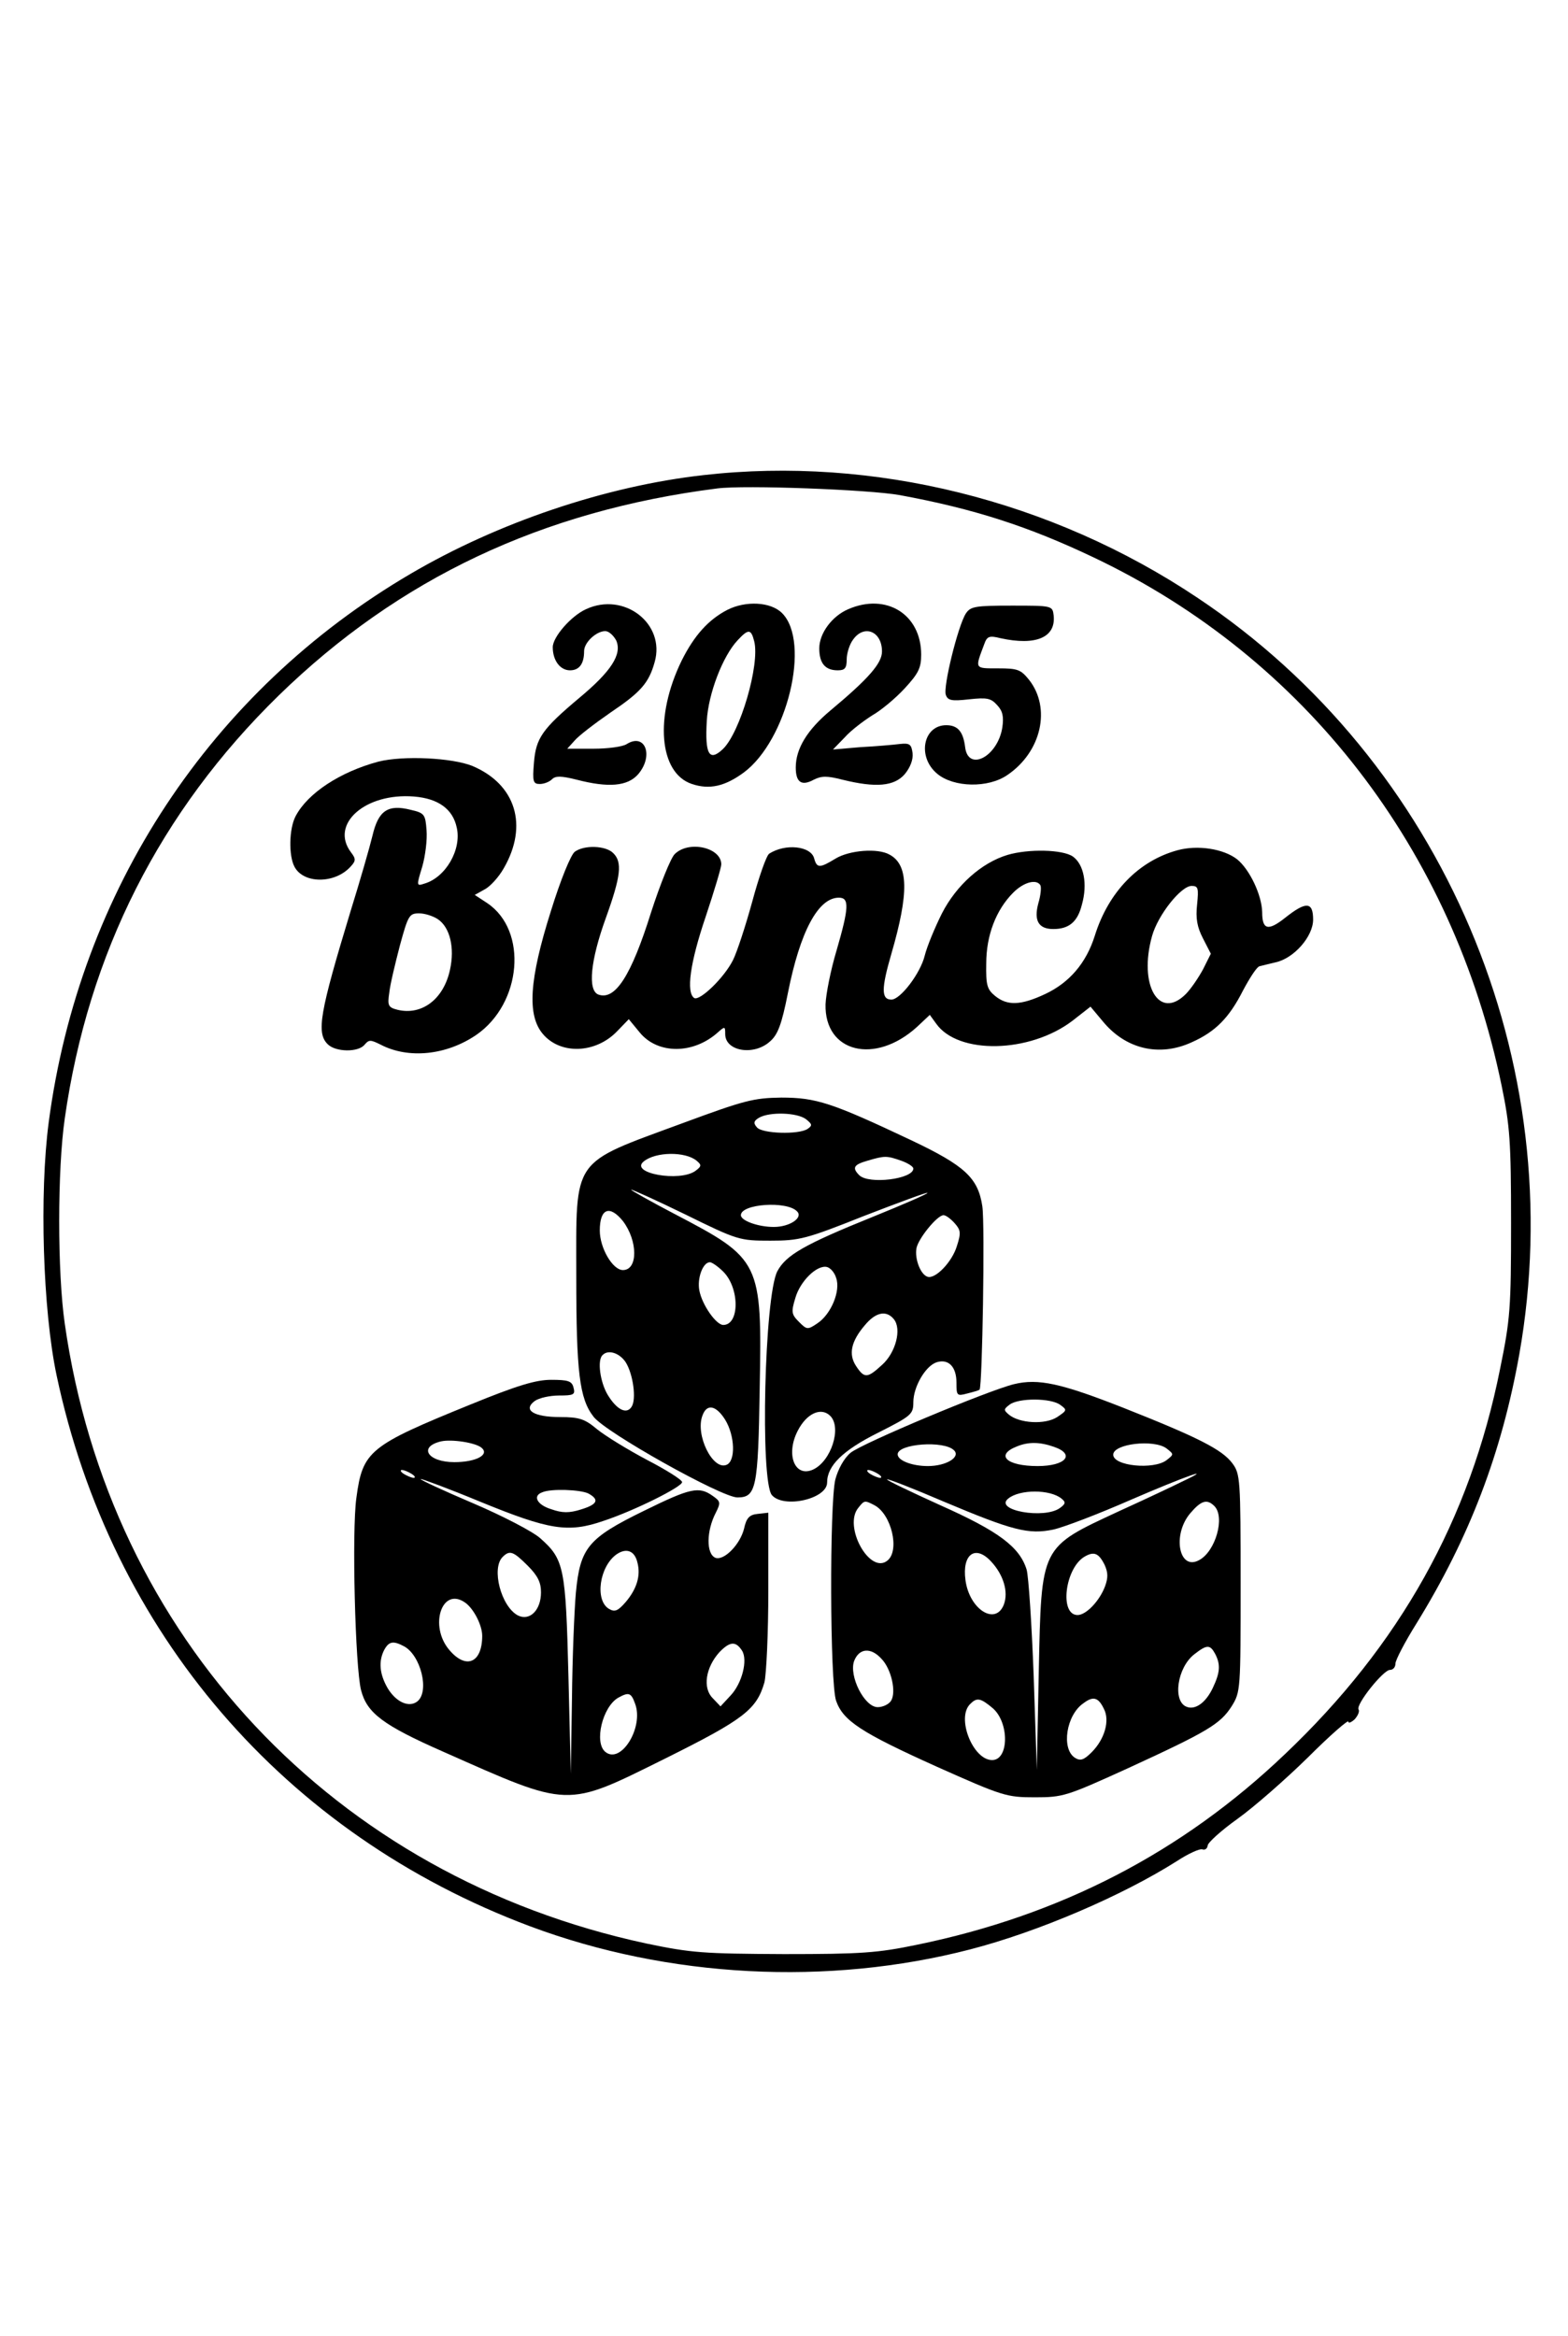 <?xml version="1.0" encoding="UTF-8" standalone="yes"?>
<svg version="1.0" xmlns="http://www.w3.org/2000/svg" width="400" height="595.918" viewBox="0 0 400 596" preserveAspectRatio="xMidYMid meet">
  <g transform="translate(0,596) scale(0.1,-0.1)" fill="#000000" stroke="none">
    <path d="M1795 4748 c-250 -28 -525 -121 -748 -252 -510 -299 -845 -808 -923
-1399 -24 -182 -15 -479 20 -645 139 -657 581 -1171 1208 -1406 353 -132 760
-153 1123 -59 174 45 388 137 527 225 29 19 59 33 66 30 6 -2 12 2 13 10 0 7
34 38 76 68 42 30 123 101 180 157 56 56 103 97 103 91 0 -5 7 -2 16 6 8 9 13
20 10 25 -8 12 63 101 80 101 8 0 14 7 14 16 0 9 24 55 54 103 135 219 217
434 262 686 132 745 -194 1512 -821 1930 -372 249 -828 362 -1260 313z m500
-51 c190 -35 329 -80 495 -159 539 -256 917 -745 1041 -1348 21 -102 24 -142
24 -350 0 -217 -2 -245 -28 -372 -77 -385 -256 -705 -549 -983 -263 -251 -573
-411 -938 -486 -101 -21 -142 -24 -340 -24 -206 1 -236 3 -351 27 -797 171
-1370 782 -1484 1581 -19 131 -19 393 0 524 60 421 243 783 546 1079 306 298
671 471 1119 528 70 9 387 -3 465 -17z"/>
    <path d="M1495 4406 c-38 -17 -85 -71 -85 -97 0 -34 19 -59 44 -59 24 0 36 17
36 49 0 22 31 51 54 51 9 0 21 -11 28 -24 15 -35 -12 -78 -95 -147 -94 -79
-110 -102 -115 -165 -4 -48 -2 -54 15 -54 10 0 24 5 31 12 9 9 23 9 63 -1 81
-21 130 -17 157 14 40 47 18 106 -29 77 -10 -7 -49 -12 -85 -12 l-67 0 19 21
c10 12 52 44 91 71 77 52 98 75 113 129 28 98 -78 180 -175 135z"/>
    <path d="M1855 4404 c-48 -25 -84 -65 -116 -129 -70 -143 -58 -287 26 -315 45
-15 84 -6 132 29 111 82 172 333 98 407 -29 29 -93 32 -140 8z m69 -80 c15
-59 -36 -233 -80 -275 -35 -33 -46 -13 -41 72 4 70 41 166 79 206 27 29 34 29
42 -3z"/>
    <path d="M2164 4406 c-42 -18 -74 -62 -74 -100 0 -38 15 -56 47 -56 18 0 23 5
23 28 0 15 7 38 16 50 28 40 74 22 74 -30 0 -30 -34 -69 -131 -150 -60 -50
-89 -98 -89 -146 0 -38 15 -48 46 -31 20 10 34 10 73 0 85 -21 132 -17 159 14
14 17 22 37 20 54 -3 22 -7 26 -33 23 -16 -2 -61 -6 -100 -8 l-70 -6 30 31
c16 18 48 42 70 56 23 13 60 44 83 69 35 38 42 52 42 86 0 103 -89 158 -186
116z"/>
    <path d="M2464 4395 c-20 -31 -59 -189 -51 -208 5 -14 15 -16 59 -11 46 5 56
3 72 -15 14 -15 17 -29 13 -57 -12 -75 -88 -114 -95 -49 -5 39 -19 55 -48 55
-59 0 -75 -81 -23 -124 42 -35 130 -37 179 -3 87 59 112 171 55 243 -21 26
-29 29 -79 29 -61 0 -59 -2 -35 62 7 20 13 22 41 15 91 -20 142 2 136 58 -3
25 -4 25 -107 25 -93 0 -105 -2 -117 -20z"/>
    <path d="M965 4017 c-97 -26 -180 -80 -211 -139 -17 -32 -18 -101 -3 -129 23
-44 103 -44 143 0 14 15 14 20 1 37 -54 72 37 152 161 142 62 -5 99 -32 109
-79 13 -56 -28 -127 -82 -143 -21 -7 -21 -6 -6 43 8 28 13 69 11 93 -3 40 -5
44 -40 52 -59 15 -83 -2 -98 -66 -7 -29 -32 -116 -56 -193 -78 -257 -88 -310
-58 -339 20 -20 78 -21 94 -1 11 13 15 13 41 0 71 -37 168 -27 244 25 116 80
132 266 28 336 l-32 21 25 14 c14 7 36 31 49 54 63 109 31 214 -80 261 -52 21
-177 27 -240 11z m152 -402 c31 -21 43 -73 31 -128 -16 -76 -72 -118 -134
-103 -24 6 -26 11 -21 44 2 20 15 74 27 120 21 77 24 82 49 82 15 0 36 -7 48
-15z"/>
    <path d="M1466 3787 c-10 -8 -36 -71 -61 -152 -55 -174 -61 -265 -20 -313 45
-53 135 -50 190 8 l29 30 28 -34 c46 -56 137 -56 200 1 17 15 18 15 18 -5 0
-44 73 -56 114 -19 20 17 30 43 46 124 31 156 77 243 130 243 27 0 26 -25 -6
-135 -15 -50 -27 -111 -28 -137 -3 -123 126 -155 233 -58 l33 31 16 -22 c56
-80 239 -76 348 7 l46 36 31 -37 c58 -71 144 -92 227 -54 61 27 96 63 131 132
17 32 35 60 42 62 7 2 25 6 41 10 47 10 96 66 96 109 0 46 -18 47 -71 5 -44
-35 -59 -31 -59 14 -1 44 -32 109 -64 135 -35 27 -101 37 -152 23 -99 -27
-176 -106 -211 -218 -22 -70 -65 -120 -127 -149 -62 -29 -96 -30 -127 -5 -21
17 -24 28 -23 83 0 72 25 137 69 181 27 27 59 35 69 19 3 -5 1 -26 -5 -46 -12
-44 0 -66 38 -66 40 0 62 18 73 62 15 53 5 103 -23 123 -26 18 -113 20 -167 4
-66 -20 -130 -77 -167 -149 -18 -36 -38 -84 -44 -108 -11 -45 -62 -112 -85
-112 -26 0 -26 28 0 117 45 155 44 227 -5 253 -30 17 -102 11 -137 -10 -41
-25 -48 -25 -55 0 -8 32 -74 39 -115 12 -7 -5 -26 -59 -43 -122 -17 -62 -39
-129 -49 -149 -23 -46 -85 -105 -99 -97 -21 14 -11 89 29 207 22 66 40 126 40
134 0 43 -83 62 -119 26 -10 -10 -37 -77 -60 -148 -51 -163 -92 -226 -135
-210 -27 11 -20 86 19 194 39 108 43 144 19 167 -19 19 -74 21 -98 3z m1588
-134 c-4 -36 0 -58 15 -87 l20 -39 -20 -40 c-12 -22 -31 -50 -44 -63 -68 -68
-121 23 -86 148 15 54 74 128 101 128 17 0 18 -6 14 -47z"/>
    <path d="M1742 3095 c-287 -106 -272 -84 -272 -391 0 -244 8 -312 44 -358 30
-40 327 -206 367 -206 48 0 53 22 57 278 6 324 3 330 -217 445 -61 32 -111 60
-111 62 0 2 62 -26 138 -63 134 -66 139 -67 217 -67 74 0 91 4 239 63 88 34
161 61 162 59 2 -2 -60 -29 -139 -61 -176 -71 -222 -98 -244 -139 -33 -64 -44
-534 -14 -571 30 -35 141 -10 141 32 0 43 40 82 130 127 85 43 90 47 90 78 0
39 31 93 60 102 30 9 50 -12 50 -52 0 -33 1 -35 27 -28 16 4 30 8 32 10 7 8
14 423 7 468 -11 72 -44 103 -181 168 -203 96 -243 109 -332 109 -71 -1 -94
-7 -251 -65z m314 10 c16 -13 17 -16 4 -25 -23 -15 -116 -12 -129 4 -10 11 -8
17 6 25 27 15 96 13 119 -4z m-279 -106 c13 -11 13 -14 -3 -26 -40 -29 -169
-6 -132 24 30 25 106 26 135 2z m522 0 c17 -6 31 -15 31 -20 0 -27 -114 -41
-138 -17 -19 19 -14 27 21 37 44 13 49 13 86 0z m-266 -129 c17 -16 -18 -40
-59 -40 -40 0 -84 16 -84 30 0 29 117 37 143 10z m-444 -25 c38 -50 39 -125 0
-125 -26 0 -59 56 -59 101 0 56 25 66 59 24z m846 -5 c16 -18 17 -25 6 -59
-12 -40 -55 -85 -75 -78 -18 6 -33 46 -28 73 5 25 53 84 69 84 6 0 18 -9 28
-20z m-590 -124 c42 -42 42 -136 0 -136 -18 0 -54 51 -61 88 -6 31 9 72 27 72
5 0 21 -11 34 -24z m288 -16 c12 -33 -13 -93 -48 -116 -25 -17 -27 -16 -47 4
-19 19 -20 25 -9 61 12 42 54 84 80 79 9 -2 20 -14 24 -28z m147 -105 c21 -25
5 -86 -30 -117 -37 -34 -45 -35 -66 -3 -20 30 -13 63 22 104 28 34 55 39 74
16z m-684 -110 c19 -30 28 -95 15 -114 -13 -20 -38 -7 -61 31 -19 32 -27 88
-13 101 14 15 43 6 59 -18z m254 -147 c25 -41 27 -106 3 -115 -35 -14 -80 77
-61 126 11 31 35 26 58 -11z m268 10 c30 -30 2 -116 -44 -137 -47 -21 -70 39
-39 99 23 45 60 61 83 38z"/>
    <path d="M1200 2377 c-258 -105 -275 -118 -291 -238 -12 -84 -3 -434 12 -491
15 -58 56 -89 208 -156 327 -145 312 -145 568 -18 201 100 233 125 253 194 5
20 10 126 10 235 l0 198 -27 -3 c-21 -2 -29 -10 -35 -38 -10 -40 -51 -82 -73
-74 -24 10 -23 69 1 115 13 26 12 29 -8 43 -35 25 -57 20 -175 -38 -143 -70
-163 -94 -174 -209 -4 -45 -9 -167 -10 -272 l-3 -190 -6 250 c-7 277 -11 297
-72 351 -19 17 -96 57 -171 89 -75 32 -136 60 -134 62 2 1 70 -24 152 -58 176
-72 224 -80 314 -49 79 26 201 87 201 99 0 6 -40 31 -90 57 -49 26 -106 61
-127 78 -31 26 -45 31 -94 31 -68 0 -96 18 -65 41 11 8 39 14 62 14 37 0 42 2
37 20 -4 17 -14 20 -57 20 -39 0 -86 -14 -206 -63z m28 -110 c22 -18 -14 -37
-69 -37 -68 0 -93 39 -34 53 27 6 87 -3 103 -16z m-178 -67 c8 -5 11 -10 5
-10 -5 0 -17 5 -25 10 -8 5 -10 10 -5 10 6 0 17 -5 25 -10z m451 -50 c29 -16
23 -28 -20 -41 -29 -9 -47 -9 -75 1 -36 11 -48 34 -23 43 22 10 98 7 118 -3z
m125 -176 c9 -34 -2 -68 -30 -101 -20 -23 -28 -26 -43 -17 -36 22 -24 108 20
139 25 17 46 9 53 -21z m-280 -8 c26 -26 34 -43 34 -68 0 -46 -29 -74 -59 -59
-43 23 -68 120 -39 149 18 18 27 15 64 -22z m-160 -94 c22 -15 44 -58 44 -85
0 -69 -41 -87 -84 -36 -52 61 -19 162 40 121z m-155 -112 c42 -23 65 -114 34
-140 -21 -17 -54 -3 -76 33 -21 36 -24 69 -9 98 12 22 23 24 51 9z m862 -11
c15 -24 0 -83 -29 -114 l-26 -28 -20 21 c-26 26 -18 78 17 117 27 28 42 29 58
4z m-273 -135 c23 -60 -36 -156 -76 -123 -29 24 -7 115 33 138 27 15 33 13 43
-15z"/>
    <path d="M2587 2429 c-66 -16 -388 -151 -417 -175 -17 -14 -32 -42 -39 -68
-15 -62 -14 -520 2 -565 18 -51 64 -81 257 -168 168 -75 178 -78 250 -78 72 0
81 3 235 73 207 95 238 114 267 159 23 37 23 42 23 315 0 265 -1 278 -21 305
-26 35 -87 66 -279 142 -158 62 -216 75 -278 60z m118 -53 c18 -13 17 -14 -8
-31 -31 -20 -96 -16 -123 6 -14 12 -14 14 2 26 23 17 105 17 129 -1z m-271
-116 c17 -17 -20 -40 -67 -40 -40 0 -77 14 -77 30 0 27 119 36 144 10z m255 9
c55 -19 30 -49 -42 -49 -79 0 -109 28 -53 50 29 12 58 12 95 -1z m287 -4 c19
-15 19 -15 0 -30 -33 -25 -136 -15 -136 14 0 28 104 40 136 16z m-736 -65 c8
-5 11 -10 5 -10 -5 0 -17 5 -25 10 -8 5 -10 10 -5 10 6 0 17 -5 25 -10z m775
-20 c-22 -11 -94 -45 -160 -75 -202 -94 -198 -86 -205 -410 l-5 -250 -8 240
c-5 132 -13 254 -18 271 -18 58 -72 98 -220 164 -77 35 -138 64 -136 66 2 2
66 -23 143 -56 178 -75 218 -85 281 -72 27 6 116 40 198 76 141 61 219 88 130
46z m-307 -43 c11 -9 11 -13 -4 -24 -40 -29 -169 -6 -132 24 29 24 107 24 136
0z m-477 -17 c43 -23 65 -115 33 -141 -45 -37 -114 88 -74 135 15 19 16 19 41
6z m867 -2 c28 -28 3 -116 -39 -138 -51 -28 -69 64 -23 119 28 33 43 38 62 19z
m-570 -141 c32 -34 45 -78 33 -110 -21 -55 -88 -13 -98 62 -9 66 25 91 65 48z
m290 -9 c9 -20 9 -33 1 -55 -14 -37 -48 -73 -70 -73 -47 0 -32 120 18 149 24
14 36 9 51 -21z m282 -227 c14 -27 13 -47 -6 -87 -18 -38 -45 -57 -67 -48 -36
14 -24 100 20 134 32 25 40 25 53 1z m-851 -13 c25 -26 38 -85 24 -107 -6 -9
-21 -16 -34 -16 -34 0 -74 80 -60 118 13 33 43 35 70 5z m284 -126 c42 -37 41
-132 -2 -132 -49 0 -92 108 -56 143 17 17 26 16 58 -11z m283 -1 c16 -30 2
-78 -31 -111 -20 -20 -29 -23 -43 -14 -35 23 -22 109 22 139 25 19 38 15 52
-14z"/>
  </g>
</svg>